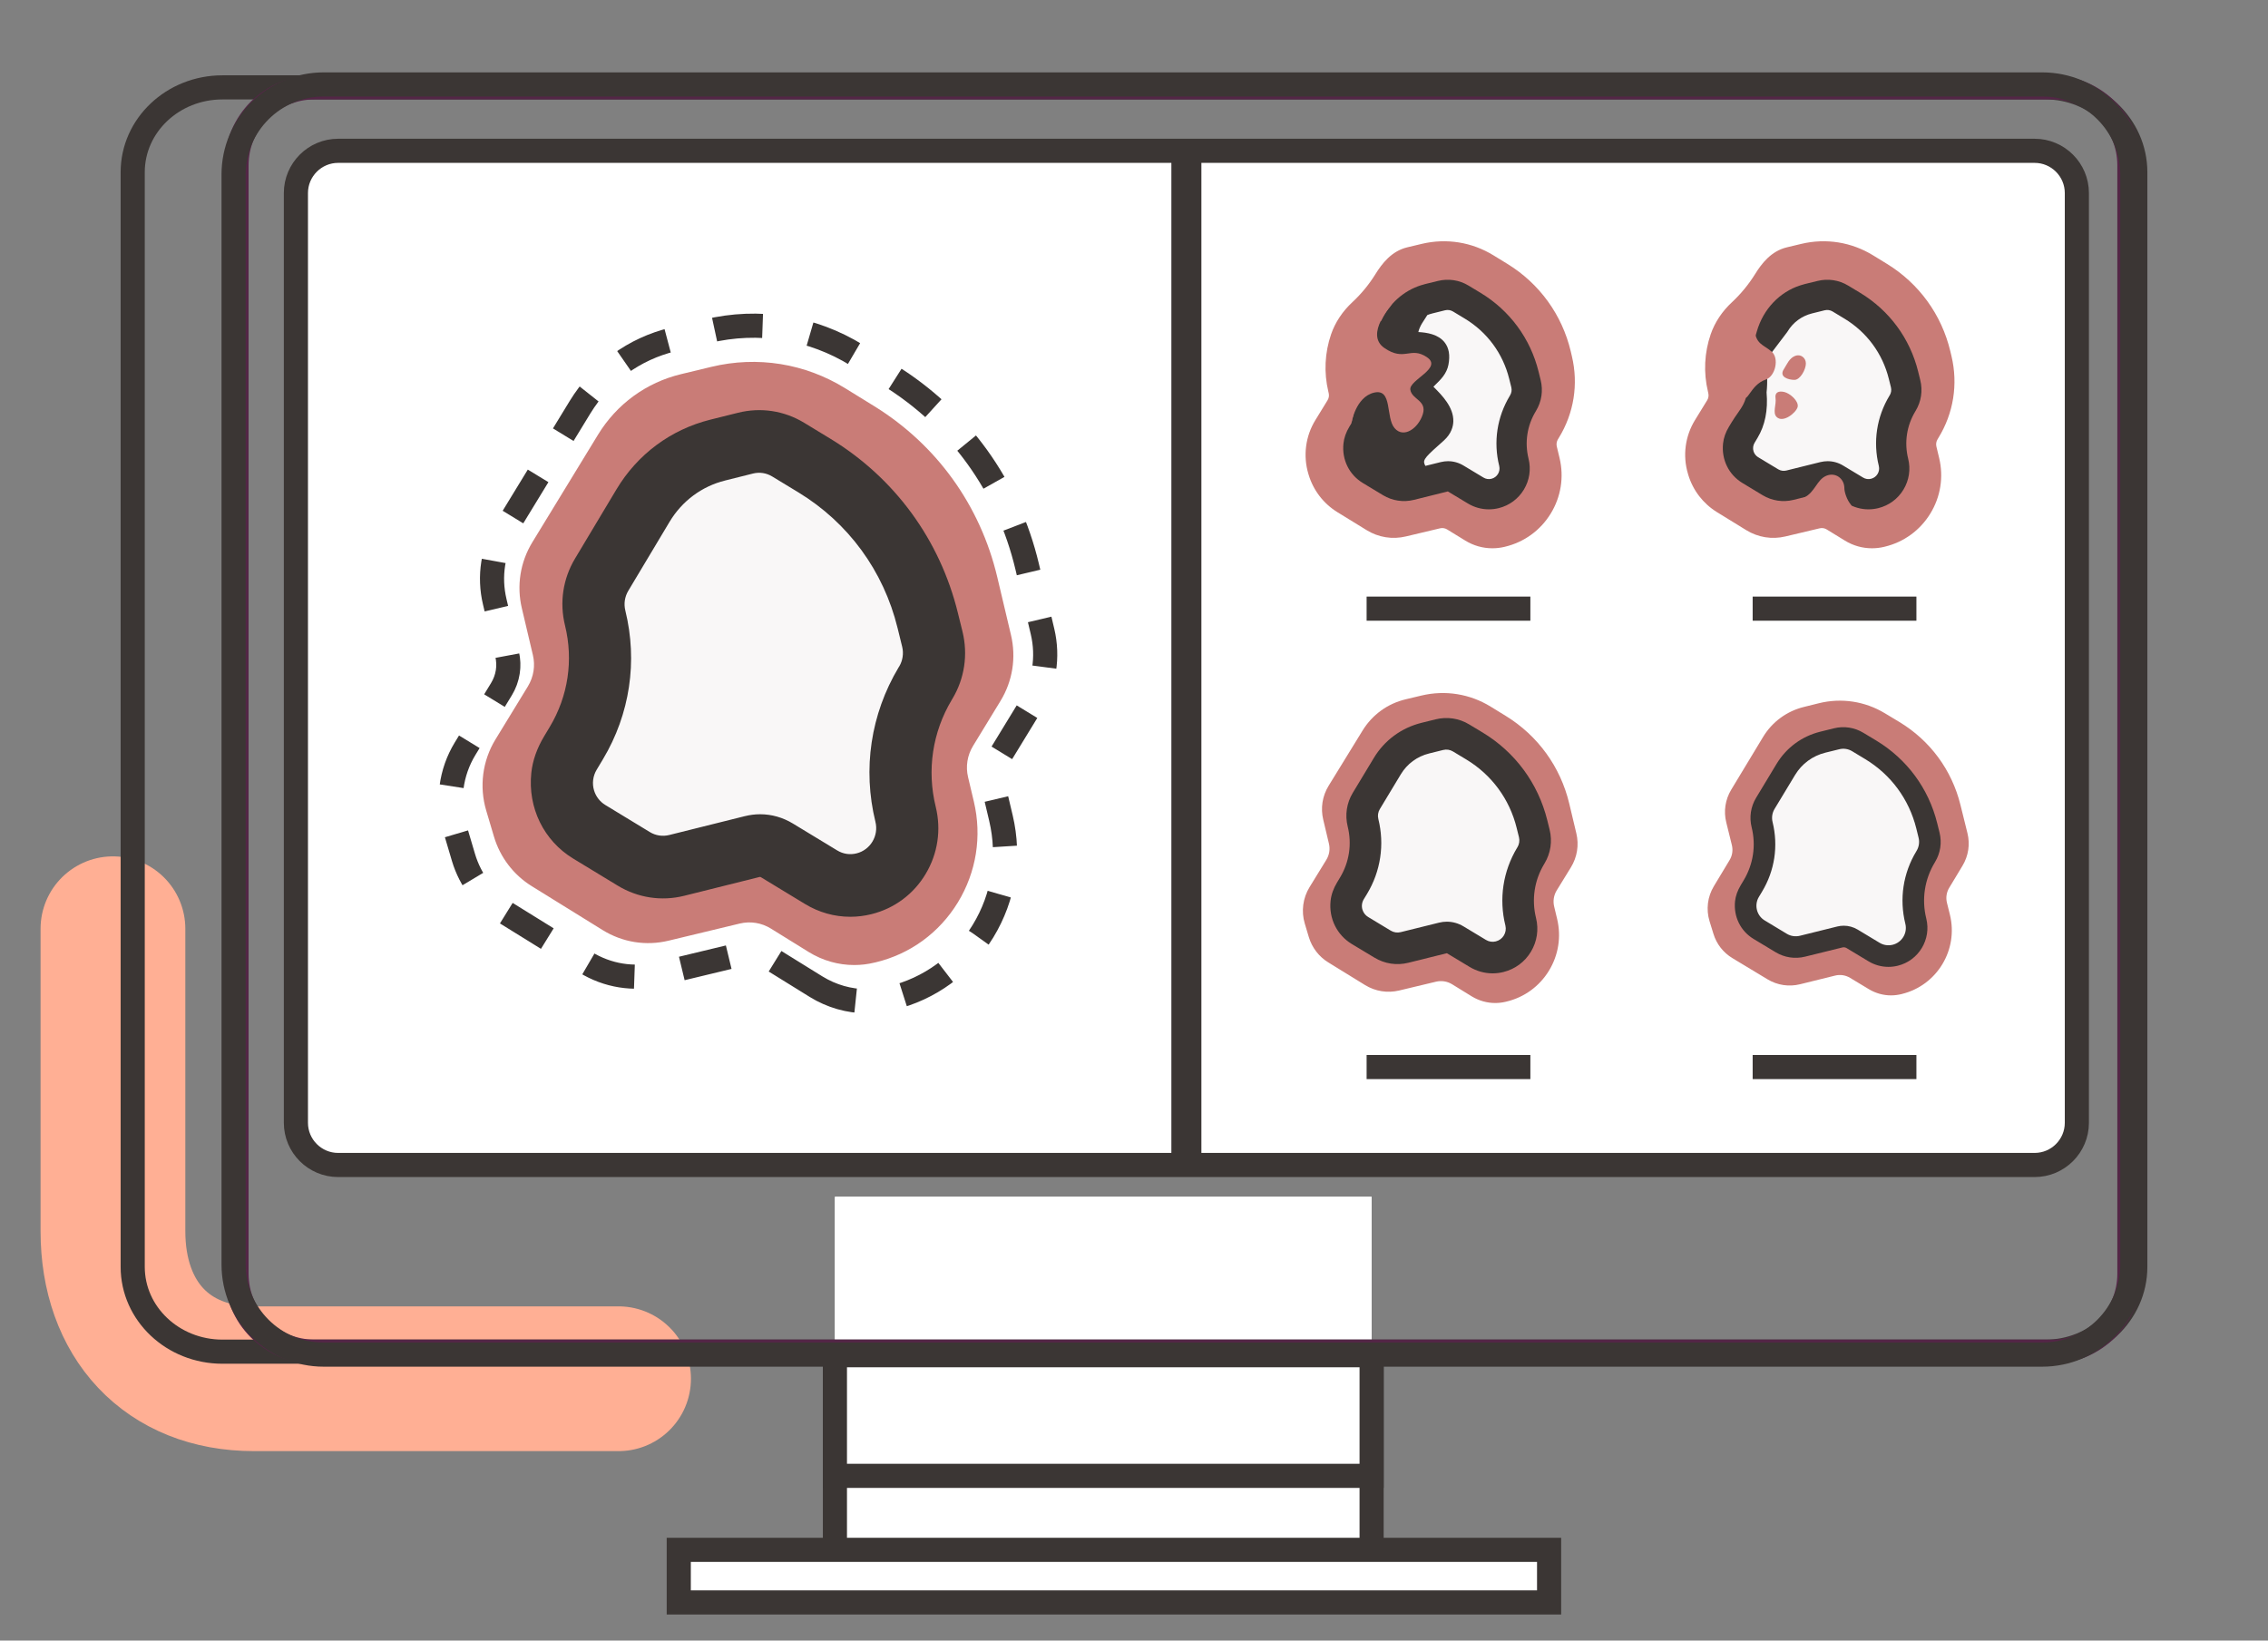 <?xml version="1.0" encoding="utf-8"?>
<svg xmlns="http://www.w3.org/2000/svg" xmlns:xlink="http://www.w3.org/1999/xlink" width="94px" height="68px" viewBox="0 0 94 68" version="1.1">
    <rect x="0" y="0" width="94" height="68" fill="#808080" stroke="none"/>
    <title>wound-portal-wounds</title>
    <g id="wound-portal-wounds" stroke="none" stroke-width="1" fill="none" fill-rule="evenodd">
        <path d="M25.637,57.148 L10.523,57.148 C6.912,57.148 4.681,54.695 4.681,51.03 L4.681,38.496" id="Path" stroke="#FFAF94" stroke-width="6" stroke-linecap="round"/>
        <g id="portal" transform="translate(5, 3)">
            <polygon id="Fill-1" fill="#FFFFFF" points="29.726 61.613 51.726 61.613 51.726 46.73 29.726 46.73"/>
            <polygon id="Path" fill="#FFFFFF" points="29.848 61.491 51.604 61.491 51.604 46.852 29.848 46.852"/>
            <polygon id="Path" fill="#FFFFFF" points="29.604 61.734 51.848 61.734 51.848 46.607 29.604 46.607"/>
            <polygon id="Path" stroke="#3B3634" points="29.604 61.734 51.848 61.734 51.848 53.734 29.604 53.734"/>
            <polygon id="Fill-5" fill="#FFFFFF" points="29.726 58.051 51.726 58.051 51.726 46.729 29.726 46.729"/>
            <polygon id="Path" fill="#FFFFFF" points="29.848 57.93 51.604 57.93 51.604 46.852 29.848 46.852"/>
            <polygon id="Path" fill="#FFFFFF" points="29.604 58.173 51.848 58.173 51.848 46.607 29.604 46.607"/>
            <polygon id="Path" stroke="#3B3634" points="29.604 58.173 51.848 58.173 51.848 53.173 29.604 53.173"/>
            <path d="M4.218,0.622 L79.783,0.622 C81.836,0.622 83.5,2.196 83.5,4.137 L83.5,49.512 C83.5,51.453 81.836,53.026 79.783,53.026 L4.218,53.026 C2.164,53.026 0.5,51.453 0.5,49.512 L0.5,4.137 C0.5,2.196 2.164,0.622 4.218,0.622 Z" id="Stroke-11" stroke="#3B3634"/>
            <path d="M8.03,0.622 L80.028,0.622 C81.811,0.622 83.255,2.067 83.255,3.849 L83.255,49.799 C83.255,51.581 81.811,53.026 80.028,53.026 L8.03,53.026 C6.248,53.026 4.803,51.581 4.803,49.799 L4.803,3.849 C4.803,2.067 6.248,0.622 8.03,0.622 Z" id="Stroke-15" stroke="#532646"/>
            <path d="M4.681,49.415 L4.681,4.233 C4.681,2.175 6.356,0.5 8.414,0.5 L79.645,0.5 C81.703,0.5 83.378,2.175 83.378,4.233 L83.378,49.415 C83.378,51.473 81.703,53.148 79.645,53.148 L8.414,53.148 C6.356,53.148 4.681,51.473 4.681,49.415 Z" id="Path" stroke="#3B3634"/>
            <polygon id="Fill-21" fill="#FFFFFF" points="23.255 63.298 59.083 63.298 59.083 61.362 23.255 61.362"/>
            <polygon id="Stroke-23" stroke="#532646" points="23.255 63.298 59.083 63.298 59.083 61.362 23.255 61.362"/>
            <polygon id="Path" fill="#FFFFFF" points="23.132 63.42 59.204 63.42 59.204 61.24 23.132 61.24"/>
            <polygon id="Path" stroke="#3B3634" points="23.132 63.42 59.204 63.42 59.204 61.24 23.132 61.24"/>
            <path d="M79.327,3.372 L9.015,3.372 C8.115,3.372 7.386,4.101 7.386,5.001 L7.386,43.537 C7.386,44.437 8.115,45.166 9.015,45.166 L79.327,45.166 C80.227,45.166 80.956,44.437 80.956,43.537 L80.956,5.001 C80.956,4.101 80.227,3.372 79.327,3.372" id="Fill-26" fill="#FFFFFF"/>
            <path d="M79.327,3.372 L9.015,3.372 C8.115,3.372 7.386,4.101 7.386,5.001 L7.386,43.537 C7.386,44.437 8.115,45.166 9.015,45.166 L79.327,45.166 C80.227,45.166 80.956,44.437 80.956,43.537 L80.956,5.001 C80.956,4.101 80.227,3.372 79.327,3.372 Z" id="Stroke-27" stroke="#532646"/>
            <path d="M9.015,3.494 C8.184,3.494 7.508,4.17 7.508,5.002 L7.508,43.538 C7.508,44.368 8.184,45.044 9.015,45.044 L79.327,45.044 C80.158,45.044 80.834,44.368 80.834,43.538 L80.834,5.002 C80.834,4.17 80.158,3.494 79.327,3.494 L9.015,3.494 Z" id="Path" fill="#FFFFFF"/>
            <path d="M79.327,45.288 L9.015,45.288 C8.049,45.288 7.264,44.504 7.264,43.538 L7.264,5.002 C7.264,4.037 8.049,3.251 9.015,3.251 L79.327,3.251 C80.293,3.251 81.078,4.037 81.078,5.002 L81.078,43.538 C81.078,44.504 80.293,45.288 79.327,45.288 Z" id="Path" stroke="#3B3634"/>
            <polygon id="Fill-30" fill="#FFFFFF" points="44.049 45.167 44.293 45.167 44.293 3.373 44.049 3.373"/>
            <polygon id="Stroke-31" stroke="#3B3634" points="44.049 45.167 44.293 45.167 44.293 3.373 44.049 3.373"/>
            <line x1="51.641" y1="22.228" x2="58.428" y2="22.228" id="Fill-32" stroke="#3B3634"/>
            <line x1="67.641" y1="22.228" x2="74.428" y2="22.228" id="Fill-32" stroke="#3B3634"/>
            <line x1="51.641" y1="41.228" x2="58.428" y2="41.228" id="Fill-32" stroke="#3B3634"/>
            <line x1="67.641" y1="41.228" x2="74.428" y2="41.228" id="Fill-32" stroke="#3B3634"/>
        </g>
        <path d="M35.042,16.1 L36.246,16.843 C38.822,18.439 40.627,20.948 41.331,23.912 L41.9,26.314 C42.124,27.257 41.97,28.232 41.464,29.058 L40.33,30.916 C40.091,31.308 40.016,31.771 40.124,32.218 L40.363,33.226 C40.702,34.662 40.467,36.145 39.7,37.404 C38.931,38.662 37.723,39.545 36.297,39.887 L36.246,39.898 C35.966,39.967 35.683,40 35.403,40 C34.745,40 34.098,39.817 33.521,39.462 L31.953,38.49 C31.563,38.248 31.103,38.174 30.657,38.281 L27.708,38.991 C26.771,39.216 25.801,39.06 24.981,38.553 L22.038,36.73 C21.284,36.262 20.728,35.534 20.473,34.678 L20.151,33.594 C19.857,32.605 19.996,31.533 20.533,30.653 L21.879,28.45 C22.118,28.055 22.192,27.594 22.085,27.146 L21.63,25.219 C21.406,24.277 21.56,23.302 22.064,22.475 L24.783,18.022 C25.561,16.747 26.787,15.854 28.232,15.507 L29.486,15.205 C31.395,14.746 33.371,15.064 35.042,16.1 Z M30.339,17.602 L29.093,17.902 C27.998,18.165 27.073,18.839 26.484,19.806 L24.086,23.731 C23.86,24.102 23.79,24.54 23.891,24.965 L24.316,26.758 C24.531,27.667 24.382,28.606 23.896,29.404 L22.639,31.461 C22.398,31.857 22.335,32.34 22.467,32.785 L22.763,33.781 C22.878,34.167 23.126,34.494 23.469,34.706 L26.228,36.414 C26.596,36.642 27.033,36.713 27.453,36.611 L30.218,35.946 C30.486,35.882 30.759,35.849 31.03,35.849 C31.665,35.849 32.289,36.028 32.845,36.37 L34.304,37.273 C34.673,37.502 35.107,37.571 35.529,37.47 C37.355,37.031 38.486,35.178 38.05,33.341 L37.835,32.434 C37.621,31.527 37.77,30.587 38.256,29.79 L39.314,28.057 C39.54,27.686 39.609,27.248 39.509,26.823 L39.017,24.75 C38.437,22.304 36.949,20.236 34.824,18.919 L33.521,18.113 C32.564,17.52 31.433,17.339 30.339,17.602 Z" id="Combined-Shape" fill="#C97C77"/>
        <path d="M34.922,35.736 L33.011,34.632 C32.577,34.38 32.053,34.304 31.561,34.421 L28.3,35.194 C27.807,35.311 27.286,35.235 26.849,34.984 L24.927,33.872 C24.523,33.64 24.224,33.273 24.085,32.842 C23.924,32.341 23.993,31.798 24.275,31.35 L24.554,30.911 C25.589,29.265 25.901,27.293 25.419,25.426 L25.416,25.417 C25.295,24.943 25.373,24.444 25.635,24.027 L27.399,21.225 C28.057,20.181 29.123,19.428 30.358,19.134 C31.594,18.842 32.903,19.03 33.993,19.661 C36.383,21.044 38.103,23.277 38.773,25.873 L38.943,26.535 C39.066,27.007 38.988,27.509 38.725,27.926 L38.694,27.976 C37.612,29.694 37.285,31.753 37.789,33.699 L37.793,33.716 C38.048,34.701 37.42,35.698 36.392,35.941 L36.374,35.946 C35.879,36.063 35.358,35.987 34.922,35.736" id="Fill-45" fill="#F9F7F7"/>
        <path d="M35.24,38 C34.586,38 33.94,37.82 33.365,37.47 L31.536,36.359 C31.52,36.348 31.499,36.347 31.482,36.35 L28.358,37.13 C27.414,37.365 26.434,37.215 25.602,36.709 L23.757,35.588 C22.535,34.844 21.87,33.483 22.021,32.034 C22.074,31.527 22.252,31.019 22.551,30.521 L22.789,30.123 C23.547,28.856 23.771,27.365 23.418,25.927 C23.183,24.974 23.331,23.989 23.834,23.15 L25.547,20.289 C26.418,18.831 27.801,17.804 29.439,17.395 L30.59,17.108 C31.531,16.874 32.506,17.022 33.336,17.528 L34.418,18.186 C37.078,19.804 38.954,22.367 39.701,25.406 L39.893,26.183 C40.125,27.136 39.977,28.123 39.475,28.962 L39.448,29.007 C38.646,30.347 38.409,31.924 38.783,33.444 C39.016,34.397 38.868,35.383 38.365,36.224 C37.865,37.063 37.067,37.655 36.121,37.891 C35.829,37.964 35.535,38 35.24,38 M31.505,33.75 C31.981,33.75 32.448,33.883 32.866,34.137 L34.696,35.248 C34.94,35.397 35.226,35.442 35.503,35.371 C36.075,35.228 36.425,34.643 36.284,34.067 C35.745,31.874 36.087,29.6 37.243,27.664 L37.27,27.622 C37.414,27.381 37.459,27.084 37.392,26.808 L37.201,26.031 C36.621,23.665 35.159,21.666 33.089,20.408 L32.005,19.75 C31.764,19.603 31.48,19.56 31.208,19.628 L30.058,19.916 C29.086,20.157 28.269,20.766 27.751,21.629 L26.039,24.49 C25.893,24.736 25.849,25.024 25.917,25.304 C26.436,27.413 26.107,29.602 24.993,31.465 L24.729,31.906 C24.573,32.166 24.534,32.48 24.623,32.768 C24.7,33.019 24.865,33.23 25.086,33.365 L26.931,34.487 C27.175,34.637 27.462,34.679 27.739,34.61 L30.863,33.831 C31.076,33.778 31.292,33.75 31.505,33.75" id="Fill-47" fill="#3B3634"/>
        <path d="M33.823,40.897 L32.067,39.809 C31.63,39.538 31.115,39.455 30.616,39.575 L27.313,40.37 C26.263,40.621 25.178,40.448 24.259,39.88 L20.963,37.837 C20.118,37.313 19.495,36.498 19.209,35.54 L18.849,34.325 C18.52,33.218 18.676,32.017 19.277,31.032 L20.784,28.564 C21.052,28.122 21.135,27.605 21.015,27.103 L20.506,24.946 C20.254,23.89 20.427,22.798 20.991,21.873 L24.037,16.884 C24.909,15.457 26.281,14.456 27.9,14.068 L29.305,13.73 C31.442,13.215 33.655,13.571 35.528,14.732 L36.875,15.565 C39.76,17.352 41.783,20.162 42.571,23.481 L43.208,26.172 C43.459,27.228 43.286,28.32 42.72,29.245 L41.449,31.326 C41.182,31.765 41.098,32.283 41.219,32.784 L41.486,33.913 C41.866,35.522 41.603,37.183 40.744,38.592 C39.883,40.002 38.53,40.991 36.932,41.373 L36.875,41.386 C36.562,41.463 36.245,41.5 35.931,41.5 C35.194,41.5 34.469,41.295 33.823,40.897 Z" id="Path" stroke="#3B3634" stroke-dasharray="2"/>
        <g id="Group-9" transform="translate(54, 10)">
            <path d="M18.167,29.036 L19.742,29.986 C19.956,30.115 20.213,30.155 20.455,30.093 L22.059,29.696 C22.302,29.636 22.559,29.676 22.774,29.805 L23.714,30.372 C23.928,30.501 24.185,30.541 24.428,30.48 L24.852,30.376 C25.827,30.134 26.422,29.147 26.182,28.171 L25.968,27.306 C25.907,27.064 25.946,26.806 26.075,26.592 L26.72,25.524 C26.85,25.308 26.888,25.052 26.828,24.809 L26.516,23.551 C26.215,22.33 25.441,21.28 24.365,20.632 L23.502,20.111 C22.999,19.807 22.396,19.717 21.826,19.858 L20.966,20.071 C20.396,20.212 19.905,20.574 19.601,21.077 L18.307,23.222 C18.177,23.436 18.139,23.693 18.199,23.936 L18.477,25.059 C18.537,25.301 18.498,25.558 18.369,25.772 L17.622,27.011 C17.483,27.241 17.449,27.518 17.528,27.776 L17.753,28.506 C17.822,28.728 17.969,28.916 18.167,29.036" id="Fill-36" fill="#FEFEFC"/>
            <path d="M24.124,19.566 L24.719,19.924 C25.995,20.694 26.896,21.915 27.253,23.362 L27.543,24.533 C27.658,24.996 27.584,25.476 27.338,25.885 L26.789,26.796 C26.674,26.985 26.641,27.207 26.694,27.421 L26.816,27.912 C27.175,29.365 26.285,30.839 24.833,31.198 L24.809,31.205 C24.666,31.239 24.52,31.258 24.376,31.258 C24.055,31.258 23.738,31.17 23.456,31 L22.681,30.533 C22.492,30.418 22.27,30.385 22.056,30.438 L20.608,30.796 C20.145,30.911 19.665,30.838 19.255,30.591 L17.802,29.714 C17.425,29.487 17.146,29.131 17.017,28.711 L16.854,28.183 C16.705,27.697 16.77,27.168 17.033,26.733 L17.684,25.652 C17.799,25.463 17.832,25.241 17.779,25.026 L17.547,24.088 C17.432,23.625 17.505,23.145 17.751,22.735 L19.07,20.551 C19.449,19.923 20.05,19.479 20.763,19.303 L21.379,19.15 C22.319,18.917 23.295,19.065 24.124,19.566 Z M21.815,20.346 L21.203,20.497 C20.671,20.628 20.221,20.96 19.938,21.429 L18.776,23.356 C18.668,23.534 18.636,23.745 18.686,23.947 L18.903,24.822 C19.014,25.268 18.943,25.731 18.706,26.124 L18.096,27.135 C17.981,27.326 17.953,27.557 18.019,27.77 L18.168,28.256 C18.225,28.439 18.347,28.595 18.512,28.694 L19.875,29.517 C20.054,29.624 20.263,29.657 20.467,29.607 L21.822,29.272 C21.961,29.236 22.101,29.219 22.239,29.219 C22.55,29.219 22.854,29.303 23.127,29.468 L23.848,29.903 C24.026,30.01 24.237,30.043 24.439,29.993 C24.869,29.886 25.232,29.619 25.46,29.239 C25.689,28.86 25.757,28.415 25.65,27.985 L25.541,27.543 C25.431,27.097 25.5,26.634 25.738,26.239 L26.252,25.39 C26.357,25.214 26.39,24.998 26.341,24.798 L26.09,23.788 C25.797,22.601 25.059,21.6 24.013,20.969 L23.369,20.58 C22.899,20.297 22.347,20.214 21.815,20.346 Z" id="Combined-Shape" fill="#C97C77"/>
            <path d="M23.802,29.241 L22.893,28.693 C22.685,28.568 22.437,28.53 22.202,28.588 L20.65,28.971 C20.415,29.03 20.167,28.992 19.959,28.867 L19.044,28.316 C18.852,28.199 18.709,28.016 18.643,27.803 C18.566,27.554 18.599,27.284 18.733,27.062 L18.866,26.843 C19.358,26.025 19.507,25.045 19.278,24.118 L19.277,24.113 C19.219,23.878 19.257,23.629 19.381,23.422 L20.221,22.03 C20.534,21.511 21.041,21.137 21.63,20.991 C22.218,20.846 22.841,20.94 23.36,21.253 C24.497,21.94 25.316,23.049 25.635,24.34 L25.717,24.669 C25.775,24.904 25.738,25.152 25.613,25.359 L25.598,25.385 C25.083,26.238 24.928,27.261 25.167,28.229 L25.17,28.238 C25.291,28.727 24.992,29.222 24.502,29.344 L24.493,29.346 C24.258,29.404 24.009,29.367 23.802,29.241" id="Fill-39" fill="#F9F7F7"/>
            <path d="M23.226,20.372 L23.763,20.695 C25.036,21.464 25.935,22.682 26.291,24.126 L26.386,24.508 C26.49,24.926 26.424,25.359 26.201,25.729 L26.189,25.749 C25.765,26.452 25.64,27.278 25.837,28.074 C26.051,28.938 25.522,29.814 24.659,30.028 C24.529,30.06 24.398,30.076 24.268,30.076 C23.978,30.076 23.692,29.997 23.438,29.843 L22.533,29.297 C22.481,29.266 22.42,29.257 22.361,29.271 L20.814,29.653 C20.396,29.757 19.962,29.691 19.593,29.469 L18.68,28.919 C18.138,28.592 17.844,27.992 17.911,27.355 C17.935,27.135 18.015,26.912 18.147,26.691 L18.264,26.496 C18.667,25.829 18.786,25.046 18.599,24.29 C18.495,23.872 18.561,23.438 18.783,23.069 L19.631,21.664 C20.037,20.992 20.679,20.518 21.441,20.329 L22.01,20.188 C22.427,20.086 22.859,20.151 23.226,20.372 Z M22.226,21.057 L21.656,21.197 C21.126,21.328 20.679,21.657 20.397,22.125 L19.548,23.531 C19.45,23.695 19.421,23.888 19.467,24.075 C19.71,25.063 19.556,26.086 19.031,26.957 L18.9,27.175 C18.795,27.348 18.769,27.559 18.829,27.753 C18.88,27.92 18.991,28.063 19.142,28.153 L20.055,28.704 C20.22,28.804 20.413,28.832 20.6,28.787 L22.147,28.403 C22.236,28.381 22.328,28.37 22.417,28.37 C22.619,28.37 22.818,28.425 22.994,28.531 L23.9,29.077 C24.064,29.177 24.257,29.206 24.444,29.16 C24.829,29.065 25.065,28.674 24.969,28.289 C24.715,27.261 24.875,26.194 25.423,25.288 L25.435,25.267 C25.534,25.104 25.563,24.906 25.518,24.723 L25.424,24.341 C25.123,23.129 24.371,22.106 23.301,21.462 L22.765,21.138 C22.602,21.039 22.411,21.011 22.226,21.057 Z" id="Combined-Shape" fill="#3B3634"/>
            <path d="M1.438,29.197 L3.087,30.21 C3.311,30.348 3.581,30.392 3.838,30.33 L5.53,29.927 C5.786,29.865 6.056,29.908 6.281,30.047 L7.265,30.652 C7.49,30.79 7.76,30.833 8.016,30.772 L8.463,30.665 C9.493,30.42 10.129,29.386 9.883,28.356 L9.666,27.443 C9.604,27.188 9.648,26.918 9.785,26.693 L10.474,25.573 C10.612,25.348 10.654,25.078 10.594,24.822 L10.277,23.493 C9.969,22.207 9.164,21.094 8.037,20.402 L7.133,19.846 C6.606,19.522 5.972,19.421 5.37,19.565 L4.463,19.781 C3.861,19.925 3.341,20.302 3.017,20.829 L1.636,23.076 C1.498,23.301 1.455,23.571 1.516,23.827 L1.798,25.011 C1.86,25.268 1.815,25.537 1.678,25.762 L0.882,27.059 C0.732,27.3 0.694,27.593 0.775,27.864 L1.006,28.635 C1.076,28.869 1.23,29.069 1.438,29.197" id="Fill-42" fill="#FEFEFC"/>
            <path d="M7.785,19.291 L8.407,19.673 C9.74,20.493 10.675,21.783 11.039,23.306 L11.333,24.54 C11.449,25.025 11.369,25.526 11.108,25.951 L10.521,26.905 C10.397,27.107 10.359,27.345 10.414,27.575 L10.538,28.093 C10.713,28.831 10.592,29.593 10.195,30.24 C9.797,30.887 9.172,31.341 8.434,31.516 L8.407,31.522 C8.262,31.557 8.116,31.574 7.971,31.574 C7.631,31.574 7.296,31.48 6.997,31.298 L6.186,30.798 C5.984,30.674 5.746,30.636 5.515,30.691 L3.989,31.056 C3.504,31.171 3.002,31.091 2.578,30.831 L1.055,29.893 C0.664,29.653 0.377,29.279 0.245,28.839 L0.078,28.282 C-0.074,27.774 -0.002,27.223 0.276,26.771 L0.972,25.638 C1.096,25.435 1.134,25.198 1.079,24.968 L0.844,23.978 C0.727,23.493 0.807,22.992 1.068,22.567 L2.475,20.278 C2.878,19.623 3.512,19.164 4.26,18.986 L4.909,18.831 C5.897,18.595 6.919,18.758 7.785,19.291 Z M5.35,20.063 L4.706,20.217 C4.139,20.352 3.66,20.699 3.355,21.195 L2.115,23.213 C1.997,23.403 1.961,23.628 2.013,23.847 L2.233,24.769 C2.345,25.236 2.267,25.718 2.016,26.128 L1.365,27.186 C1.241,27.389 1.208,27.637 1.277,27.866 L1.43,28.378 C1.489,28.576 1.618,28.745 1.795,28.853 L3.223,29.731 C3.414,29.848 3.64,29.885 3.857,29.832 L5.288,29.491 C5.427,29.458 5.568,29.441 5.708,29.441 C6.037,29.441 6.359,29.533 6.647,29.709 L7.402,30.173 C7.593,30.291 7.818,30.326 8.036,30.274 C8.981,30.049 9.567,29.096 9.341,28.152 L9.23,27.686 C9.119,27.219 9.196,26.736 9.448,26.327 L9.995,25.436 C10.112,25.245 10.148,25.02 10.096,24.802 L9.842,23.736 C9.541,22.479 8.771,21.416 7.671,20.74 L6.997,20.325 C6.502,20.02 5.917,19.927 5.35,20.063 Z" id="Combined-Shape" fill="#C97C77"/>
            <path d="M7.443,29.536 L6.478,28.954 C6.258,28.821 5.994,28.781 5.745,28.843 L4.097,29.25 C3.848,29.313 3.585,29.272 3.364,29.14 L2.393,28.554 C2.189,28.431 2.037,28.237 1.968,28.01 C1.886,27.746 1.921,27.46 2.063,27.223 L2.204,26.992 C2.727,26.123 2.885,25.083 2.641,24.099 L2.64,24.094 C2.579,23.844 2.618,23.581 2.751,23.361 L3.642,21.883 C3.974,21.332 4.513,20.935 5.137,20.78 C5.761,20.626 6.423,20.725 6.974,21.058 C8.181,21.787 9.05,22.965 9.389,24.334 L9.475,24.683 C9.537,24.932 9.498,25.197 9.365,25.417 L9.349,25.443 C8.802,26.35 8.637,27.435 8.892,28.462 L8.894,28.471 C9.023,28.991 8.706,29.517 8.186,29.645 L8.177,29.648 C7.927,29.709 7.663,29.669 7.443,29.536" id="Fill-45" fill="#F9F7F7"/>
            <path d="M23.948,11.978 L23.925,11.983 C23.551,12.073 23.158,12.01 22.831,11.808 L22.081,11.348 C21.833,11.195 21.534,11.147 21.252,11.214 L19.84,11.552 C19.466,11.641 19.073,11.578 18.746,11.377 L17.531,10.63 C17.105,10.368 16.788,9.957 16.645,9.476 L16.632,9.434 C16.466,8.877 16.545,8.275 16.849,7.78 L17.353,6.96 C17.505,6.712 17.553,6.413 17.485,6.13 L17.471,6.068 C17.313,5.405 17.349,4.717 17.567,4.083 C17.705,3.682 17.953,3.327 18.264,3.038 C18.678,2.652 19.038,2.213 19.338,1.731 C19.568,1.361 19.84,1.026 20.219,0.935 L20.82,0.792 C21.656,0.593 22.536,0.734 23.267,1.184 L23.843,1.538 C25.004,2.251 25.834,3.397 26.151,4.723 L26.199,4.924 C26.432,5.899 26.267,6.927 25.743,7.781 L25.706,7.841 C25.554,8.088 25.506,8.386 25.574,8.67 L25.687,9.149 C25.988,10.41 25.209,11.677 23.948,11.978 L23.948,11.978 Z M20.501,1.532 C20.16,1.614 19.912,1.906 19.702,2.238 C19.354,2.79 18.902,3.27 18.393,3.68 C17.954,4.396 17.816,5.257 18.011,6.076 C18.096,6.432 18.036,6.808 17.843,7.121 L17.382,7.873 C17.135,8.274 17.072,8.76 17.208,9.21 C17.323,9.599 17.578,9.931 17.924,10.143 L19.051,10.835 C19.289,10.981 19.575,11.027 19.846,10.963 L21.169,10.647 C21.527,10.562 21.903,10.623 22.216,10.814 L22.914,11.244 C23.152,11.39 23.438,11.436 23.711,11.371 C24.735,11.127 25.367,10.097 25.123,9.073 L25.021,8.643 C24.934,8.286 24.996,7.909 25.187,7.597 C25.658,6.832 25.805,5.911 25.597,5.037 L25.585,4.992 C25.293,3.767 24.527,2.709 23.454,2.049 L22.831,1.666 C22.313,1.348 21.689,1.248 21.099,1.389 L20.501,1.532 Z" id="Fill-48" fill="#E6AD5A"/>
            <path d="M23.585,12.726 C23.192,12.726 22.806,12.618 22.463,12.407 L21.712,11.946 C21.625,11.891 21.515,11.874 21.415,11.899 L20.002,12.235 C19.444,12.369 18.867,12.276 18.378,11.976 L17.164,11.229 C16.588,10.875 16.165,10.324 15.971,9.678 L15.959,9.635 C15.735,8.888 15.842,8.077 16.251,7.412 L16.755,6.592 C16.81,6.503 16.827,6.396 16.802,6.294 L16.788,6.23 C16.599,5.443 16.639,4.621 16.902,3.855 C17.071,3.364 17.376,2.903 17.786,2.524 C18.15,2.185 18.472,1.793 18.742,1.361 C19.011,0.926 19.404,0.409 20.057,0.252 L20.656,0.109 C21.681,-0.135 22.738,0.034 23.636,0.586 L24.211,0.939 C25.54,1.756 26.471,3.042 26.834,4.56 L26.882,4.762 C27.159,5.926 26.967,7.128 26.34,8.149 L26.305,8.208 C26.25,8.297 26.232,8.406 26.256,8.507 L26.371,8.985 C26.56,9.778 26.429,10.597 26.002,11.291 C25.575,11.985 24.904,12.472 24.112,12.661 L24.088,12.667 C23.921,12.707 23.752,12.726 23.585,12.726 M21.495,9.906 C21.876,9.906 22.251,10.012 22.583,10.216 L23.282,10.645 C23.362,10.695 23.456,10.709 23.547,10.688 C23.861,10.613 24.126,10.421 24.294,10.147 C24.463,9.873 24.514,9.55 24.44,9.237 L24.337,8.806 C24.208,8.264 24.297,7.704 24.589,7.229 C24.964,6.618 25.079,5.898 24.914,5.201 L24.902,5.155 C24.652,4.104 24.007,3.214 23.086,2.648 L22.463,2.265 C22.101,2.043 21.675,1.974 21.262,2.073 L20.665,2.215 C20.613,2.228 20.497,2.295 20.296,2.613 C19.947,3.167 19.49,3.681 18.936,4.144 C18.636,4.684 18.55,5.307 18.694,5.912 C18.824,6.455 18.735,7.015 18.442,7.49 L17.981,8.241 C17.839,8.47 17.803,8.75 17.88,9.008 C17.947,9.232 18.093,9.422 18.292,9.545 L19.419,10.238 C19.497,10.286 19.594,10.301 19.684,10.279 L21.007,9.964 C21.168,9.926 21.333,9.906 21.495,9.906" id="Fill-49" fill="#C97C77"/>
            <path d="M23.066,10.348 L22.206,9.829 C22.01,9.711 21.775,9.675 21.553,9.73 L20.086,10.093 C19.863,10.148 19.628,10.113 19.432,9.995 L18.566,9.473 C18.385,9.362 18.25,9.191 18.187,8.986 C18.116,8.752 18.146,8.498 18.273,8.287 L18.398,8.08 C18.864,7.307 19.005,6.38 18.788,5.503 L18.786,5.498 C18.732,5.276 18.767,5.041 18.886,4.845 L19.679,3.529 C19.976,3.037 20.455,2.684 21.012,2.547 C21.568,2.409 22.156,2.498 22.648,2.795 C23.723,3.443 24.498,4.493 24.8,5.713 L24.877,6.024 C24.931,6.246 24.897,6.481 24.778,6.677 L24.763,6.701 C24.277,7.509 24.13,8.476 24.357,9.391 L24.359,9.399 C24.474,9.862 24.19,10.33 23.728,10.445 L23.719,10.446 C23.497,10.502 23.262,10.466 23.066,10.348" id="Fill-50" fill="#F9F7F7"/>
            <path d="M21.529,2.472 C21.744,2.419 21.971,2.453 22.16,2.567 L22.651,2.863 C23.663,3.473 24.391,4.461 24.674,5.607 L24.76,5.957 C24.815,6.173 24.779,6.402 24.664,6.593 L24.653,6.612 C24.182,7.394 24.04,8.33 24.259,9.216 C24.371,9.667 24.096,10.123 23.645,10.235 C23.429,10.288 23.2,10.254 23.008,10.139 L22.181,9.639 C21.99,9.524 21.761,9.489 21.545,9.543 L20.131,9.893 C19.915,9.946 19.685,9.912 19.494,9.797 L18.66,9.293 C18.484,9.187 18.354,9.02 18.293,8.825 C18.223,8.597 18.254,8.351 18.376,8.147 L18.496,7.949 C18.948,7.2 18.882,6.303 18.673,5.453 C18.673,5.453 18.654,5.008 18.768,4.817 L19.744,3.533 C20.026,3.067 20.481,2.731 21.009,2.6 L21.529,2.472 Z M21.421,2.035 L20.901,2.163 C20.847,2.177 20.794,2.191 20.741,2.208 C19.987,2.449 19.422,3.081 19.201,3.842 L19.007,4.511 C18.993,4.56 18.971,4.606 18.951,4.653 C18.812,4.972 18.838,5.562 18.838,5.562 C18.886,6.877 18.501,7.069 18.11,7.717 L18.003,7.895 C17.905,8.057 17.832,8.237 17.813,8.426 C17.758,8.95 18.008,9.426 18.427,9.678 L19.262,10.182 C19.556,10.359 19.906,10.412 20.239,10.33 L21.653,9.98 C21.754,9.955 21.859,9.972 21.949,10.025 L22.776,10.524 C23.069,10.7 23.42,10.754 23.753,10.672 C24.445,10.501 24.867,9.801 24.696,9.109 C24.506,8.338 24.629,7.524 25.038,6.845 L25.05,6.826 C25.227,6.532 25.28,6.181 25.197,5.848 L25.112,5.5 C24.799,4.237 23.997,3.149 22.884,2.477 L22.394,2.181 C22.1,2.004 21.754,1.952 21.421,2.035 L21.421,2.035 Z" id="Fill-51" fill="#502F2D"/>
            <path d="M23.44,11.112 C23.135,11.112 22.836,11.029 22.569,10.868 L21.742,10.369 L20.335,10.719 C19.897,10.827 19.442,10.759 19.054,10.526 L18.22,10.022 C17.652,9.68 17.343,9.052 17.414,8.384 C17.438,8.151 17.52,7.916 17.659,7.687 L17.767,7.509 C17.854,7.364 17.941,7.241 18.017,7.132 C18.207,6.861 18.352,6.655 18.411,6.248 C18.388,6.032 18.345,5.8 18.283,5.55 L18.272,5.47 C18.266,5.337 18.261,4.883 18.426,4.61 L18.45,4.574 L18.646,4.316 L18.816,3.73 C19.082,2.813 19.757,2.102 20.62,1.827 C20.681,1.807 20.742,1.79 20.804,1.773 L21.325,1.646 C21.762,1.537 22.215,1.605 22.601,1.838 L23.091,2.134 C24.305,2.866 25.161,4.027 25.501,5.403 L25.587,5.752 C25.696,6.19 25.628,6.645 25.394,7.032 L25.382,7.052 C25.025,7.645 24.92,8.34 25.086,9.012 C25.194,9.45 25.126,9.906 24.892,10.293 C24.658,10.68 24.288,10.953 23.849,11.062 C23.714,11.095 23.576,11.112 23.44,11.112 M21.749,9.116 C21.973,9.116 22.193,9.177 22.389,9.296 L23.216,9.794 C23.316,9.856 23.434,9.874 23.548,9.845 C23.784,9.787 23.928,9.548 23.87,9.313 C23.623,8.316 23.779,7.284 24.309,6.404 L24.322,6.385 C24.382,6.285 24.4,6.167 24.372,6.053 L24.285,5.704 C24.025,4.653 23.371,3.766 22.443,3.206 L21.953,2.91 C21.854,2.851 21.739,2.833 21.626,2.861 L21.105,2.99 C20.677,3.096 20.316,3.362 20.088,3.74 L20.064,3.775 L19.371,4.689 C19.357,4.723 19.343,4.757 19.329,4.791 L19.319,4.813 C19.25,4.973 19.23,5.337 19.239,5.544 C19.249,5.822 19.241,6.058 19.218,6.262 C19.281,7.008 19.155,7.632 18.839,8.156 L18.72,8.355 C18.657,8.46 18.641,8.588 18.677,8.706 C18.708,8.808 18.776,8.894 18.867,8.95 L19.702,9.453 C19.802,9.513 19.921,9.531 20.034,9.504 L21.448,9.153 C21.548,9.129 21.649,9.116 21.749,9.116" id="Fill-52" fill="#3B3634"/>
            <path d="M20.847,5.067 C20.847,5.31 20.616,5.746 20.372,5.746 C20.129,5.746 19.721,5.629 19.932,5.305 C20.064,5.101 20.151,4.852 20.399,4.752 C20.625,4.662 20.847,4.823 20.847,5.067" id="Fill-53" fill="#C97C77"/>
            <path d="M19.954,6.248 C20.191,6.304 20.561,6.629 20.506,6.866 C20.45,7.102 19.897,7.557 19.629,7.278 C19.461,7.102 19.629,6.767 19.589,6.502 C19.554,6.262 19.718,6.193 19.954,6.248" id="Fill-54" fill="#C97C77"/>
            <path d="M18.229,6.397 C18.148,6.242 17.808,5.628 17.912,5.007 C18.06,4.12 18.695,3.219 18.719,3.616 C18.759,4.273 19.071,4.27 19.427,4.573 C19.751,4.848 19.585,5.599 19.182,5.734 C18.524,5.955 18.429,6.773 18.229,6.397 Z" id="Fill-55" fill="#C97C77"/>
            <path d="M22.442,10.236 C22.442,10.391 22.544,10.717 22.71,10.915 C22.925,11.175 21.905,11.359 21.658,11.359 C21.255,11.359 20.181,10.913 20.757,10.634 C21.236,10.403 21.292,9.881 21.703,9.716 C22.076,9.567 22.442,9.834 22.442,10.236" id="Fill-56" fill="#C97C77"/>
            <path d="M8.215,11.978 L8.192,11.983 C7.818,12.073 7.425,12.01 7.098,11.808 L6.347,11.348 C6.1,11.195 5.802,11.147 5.518,11.214 L4.107,11.552 C3.733,11.641 3.339,11.578 3.013,11.377 L1.798,10.63 C1.371,10.368 1.055,9.957 0.912,9.476 L0.899,9.434 C0.732,8.877 0.811,8.275 1.116,7.78 L1.619,6.96 C1.772,6.712 1.82,6.413 1.752,6.13 L1.737,6.068 C1.579,5.405 1.616,4.717 1.833,4.083 C1.971,3.682 2.219,3.327 2.531,3.038 C2.945,2.652 3.306,2.213 3.605,1.731 C3.835,1.361 4.107,1.026 4.486,0.935 L5.087,0.792 C5.923,0.593 6.803,0.734 7.534,1.184 L8.111,1.538 C9.271,2.251 10.101,3.397 10.417,4.723 L10.466,4.924 C10.699,5.899 10.534,6.927 10.01,7.781 L9.973,7.841 C9.82,8.088 9.773,8.386 9.84,8.67 L9.954,9.149 C10.255,10.41 9.476,11.677 8.215,11.978 L8.215,11.978 Z M4.768,1.532 C4.427,1.614 4.179,1.906 3.97,2.238 C3.621,2.79 3.168,3.27 2.661,3.68 C2.221,4.396 2.083,5.257 2.278,6.076 C2.363,6.432 2.303,6.808 2.11,7.121 L1.649,7.873 C1.403,8.274 1.339,8.76 1.474,9.21 C1.59,9.599 1.845,9.931 2.191,10.143 L3.317,10.835 C3.555,10.981 3.842,11.027 4.114,10.963 L5.436,10.647 C5.793,10.562 6.17,10.623 6.483,10.814 L7.181,11.244 C7.419,11.39 7.705,11.436 7.977,11.371 C9.002,11.127 9.634,10.097 9.39,9.073 L9.286,8.643 C9.201,8.286 9.262,7.909 9.454,7.597 C9.924,6.832 10.071,5.911 9.863,5.037 L9.852,4.992 C9.56,3.767 8.794,2.709 7.721,2.049 L7.098,1.666 C6.58,1.348 5.957,1.248 5.366,1.389 L4.768,1.532 Z" id="Fill-57" fill="#E6AD5A"/>
            <path d="M7.333,10.348 L6.473,9.829 C6.277,9.711 6.041,9.675 5.82,9.73 L4.352,10.093 C4.13,10.148 3.894,10.113 3.699,9.995 L2.833,9.473 C2.652,9.362 2.516,9.191 2.454,8.986 C2.382,8.752 2.413,8.498 2.54,8.287 L2.665,8.08 C3.131,7.307 3.272,6.38 3.055,5.503 L3.053,5.498 C2.998,5.276 3.034,5.041 3.152,4.845 L3.946,3.529 C4.243,3.037 4.722,2.684 5.279,2.547 C5.835,2.409 6.424,2.498 6.914,2.795 C7.99,3.443 8.764,4.493 9.066,5.713 L9.143,6.024 C9.198,6.246 9.163,6.481 9.045,6.677 L9.03,6.701 C8.543,7.509 8.397,8.476 8.624,9.391 L8.626,9.399 C8.74,9.862 8.457,10.33 7.995,10.445 L7.986,10.446 C7.763,10.502 7.529,10.466 7.333,10.348" id="Fill-59" fill="#F9F7F7"/>
            <path d="M5.796,2.472 C6.011,2.419 6.238,2.453 6.427,2.567 L6.918,2.863 C7.93,3.473 8.657,4.461 8.941,5.607 L9.027,5.957 C9.081,6.173 9.046,6.402 8.932,6.593 L8.92,6.612 C8.448,7.394 8.307,8.33 8.525,9.216 C8.637,9.667 8.362,10.123 7.912,10.235 C7.695,10.288 7.467,10.254 7.275,10.139 L6.448,9.639 C6.257,9.524 6.028,9.489 5.812,9.543 L4.398,9.893 C4.181,9.946 3.952,9.912 3.761,9.797 L2.926,9.293 C2.75,9.187 2.62,9.02 2.56,8.825 C2.49,8.597 2.52,8.351 2.643,8.147 L2.763,7.949 C3.214,7.2 3.149,6.303 2.939,5.453 C2.939,5.453 2.921,5.008 3.035,4.817 L4.011,3.533 C4.292,3.067 4.747,2.731 5.275,2.6 L5.796,2.472 Z M5.687,2.035 L5.168,2.163 C5.114,2.177 5.06,2.191 5.008,2.208 C4.254,2.449 3.689,3.081 3.468,3.842 L3.274,4.511 C3.26,4.56 3.238,4.606 3.217,4.653 C3.08,4.972 3.104,5.562 3.104,5.562 C3.153,6.877 2.768,7.069 2.377,7.717 L2.27,7.895 C2.172,8.057 2.099,8.237 2.08,8.426 C2.024,8.95 2.275,9.426 2.694,9.678 L3.529,10.182 C3.822,10.359 4.173,10.412 4.506,10.33 L5.919,9.98 C6.021,9.955 6.126,9.972 6.215,10.025 L7.043,10.524 C7.336,10.7 7.687,10.754 8.019,10.672 C8.712,10.501 9.134,9.801 8.963,9.109 C8.772,8.338 8.895,7.524 9.305,6.845 L9.317,6.826 C9.494,6.532 9.547,6.181 9.464,5.848 L9.378,5.5 C9.066,4.237 8.264,3.149 7.15,2.477 L6.66,2.181 C6.367,2.004 6.021,1.952 5.687,2.035 L5.687,2.035 Z" id="Fill-60" fill="#502F2D"/>
            <path d="M5.113,5.067 C5.113,5.31 4.882,5.746 4.639,5.746 C4.395,5.746 3.988,5.629 4.199,5.305 C4.331,5.101 4.418,4.852 4.666,4.752 C4.892,4.662 5.113,4.823 5.113,5.067" id="Fill-62" fill="#E6AD5A"/>
            <path d="M4.221,6.248 C4.457,6.304 4.828,6.629 4.772,6.866 C4.716,7.102 4.164,7.557 3.896,7.278 C3.728,7.102 3.896,6.767 3.856,6.502 C3.82,6.262 3.984,6.193 4.221,6.248" id="Fill-63" fill="#E6AD5A"/>
            <path d="M6.708,10.236 C6.708,10.391 6.811,10.717 6.976,10.915 C7.192,11.175 6.172,11.359 5.925,11.359 C5.522,11.359 4.447,10.913 5.023,10.634 C5.503,10.403 5.559,9.881 5.969,9.716 C6.343,9.567 6.708,9.834 6.708,10.236" id="Fill-65" fill="#E8706D"/>
            <path d="M7.863,30.345 C7.531,30.345 7.202,30.254 6.91,30.078 L5.981,29.518 C5.973,29.512 5.963,29.512 5.954,29.513 L4.367,29.907 C3.887,30.025 3.39,29.95 2.967,29.694 L2.029,29.13 C1.409,28.754 1.071,28.069 1.148,27.338 C1.175,27.083 1.265,26.827 1.417,26.576 L1.538,26.375 C1.923,25.737 2.037,24.985 1.857,24.26 C1.738,23.78 1.813,23.284 2.069,22.861 L2.939,21.419 C3.381,20.684 4.084,20.167 4.916,19.961 L5.501,19.816 C5.978,19.698 6.474,19.772 6.895,20.028 L7.445,20.359 C8.796,21.174 9.749,22.466 10.129,23.998 L10.226,24.39 C10.344,24.87 10.269,25.367 10.014,25.79 L10,25.813 C9.593,26.488 9.473,27.283 9.662,28.049 C9.781,28.529 9.706,29.026 9.45,29.45 C9.196,29.873 8.791,30.171 8.31,30.29 C8.162,30.327 8.012,30.345 7.863,30.345 M5.965,28.203 C6.207,28.203 6.444,28.27 6.657,28.398 L7.586,28.958 C7.71,29.033 7.856,29.056 7.996,29.02 C8.287,28.948 8.464,28.653 8.393,28.363 C8.119,27.258 8.293,26.112 8.88,25.136 L8.894,25.115 C8.967,24.993 8.99,24.843 8.956,24.704 L8.859,24.313 C8.564,23.12 7.822,22.113 6.77,21.479 L6.219,21.147 C6.097,21.073 5.953,21.052 5.815,21.086 L5.23,21.231 C4.737,21.353 4.321,21.659 4.058,22.095 L3.189,23.536 C3.115,23.66 3.092,23.806 3.127,23.946 C3.39,25.01 3.224,26.113 2.658,27.052 L2.523,27.274 C2.444,27.405 2.424,27.563 2.469,27.708 C2.509,27.835 2.592,27.941 2.705,28.009 L3.642,28.575 C3.766,28.65 3.912,28.671 4.052,28.637 L5.639,28.244 C5.747,28.217 5.857,28.203 5.965,28.203" id="Fill-47" fill="#3B3634"/>
            <path d="M7.852,12.726 C7.459,12.726 7.073,12.618 6.73,12.407 L5.98,11.946 C5.891,11.891 5.782,11.874 5.682,11.899 L4.269,12.235 C3.711,12.369 3.134,12.276 2.645,11.976 L1.43,11.229 C0.855,10.875 0.432,10.324 0.238,9.678 L0.225,9.635 C0.003,8.888 0.108,8.077 0.518,7.412 L1.021,6.592 C1.077,6.503 1.094,6.396 1.069,6.294 L1.054,6.23 C0.866,5.443 0.906,4.621 1.169,3.855 C1.337,3.364 1.643,2.903 2.052,2.524 C2.417,2.185 2.739,1.793 3.008,1.361 C3.278,0.926 3.672,0.409 4.323,0.252 L4.923,0.109 C5.948,-0.135 7.005,0.034 7.903,0.586 L8.478,0.939 C9.806,1.756 10.738,3.042 11.101,4.56 L11.148,4.762 C11.426,5.926 11.234,7.128 10.607,8.149 L10.571,8.208 C10.517,8.297 10.499,8.406 10.523,8.507 L10.638,8.985 C10.827,9.778 10.696,10.597 10.269,11.291 C9.842,11.985 9.171,12.472 8.379,12.661 L8.355,12.667 C8.188,12.707 8.019,12.726 7.852,12.726 M5.762,9.906 C6.142,9.906 6.517,10.012 6.85,10.216 L7.549,10.645 C7.628,10.695 7.722,10.709 7.814,10.688 C8.127,10.613 8.393,10.421 8.561,10.147 C8.729,9.873 8.781,9.55 8.706,9.237 L8.604,8.806 C8.474,8.264 8.564,7.704 8.856,7.229 C9.231,6.618 9.346,5.898 9.18,5.201 L9.169,5.155 C8.919,4.104 8.274,3.214 7.352,2.648 L6.73,2.265 C6.368,2.043 5.942,1.974 5.528,2.073 L4.932,2.215 C4.88,2.228 4.763,2.295 4.563,2.613 C4.213,3.167 3.756,3.681 3.203,4.144 C2.902,4.684 2.816,5.307 2.961,5.912 C3.091,6.455 3.001,7.015 2.709,7.49 L2.248,8.241 C2.106,8.47 2.07,8.75 2.147,9.008 C2.214,9.232 2.36,9.422 2.558,9.545 L3.685,10.238 C3.765,10.286 3.861,10.301 3.951,10.279 L5.273,9.964 C5.435,9.926 5.599,9.906 5.762,9.906" id="Fill-58" fill="#C97C77"/>
            <path d="M6.867,1.838 L7.357,2.134 C8.571,2.866 9.428,4.027 9.768,5.403 L9.854,5.752 C9.963,6.19 9.895,6.645 9.661,7.032 L9.649,7.052 C9.291,7.645 9.187,8.34 9.352,9.012 C9.461,9.45 9.392,9.906 9.159,10.293 C8.925,10.68 8.555,10.953 8.116,11.062 C7.981,11.095 7.843,11.112 7.707,11.112 C7.402,11.112 7.103,11.029 6.836,10.868 L6.008,10.369 L4.602,10.719 C4.164,10.827 3.709,10.759 3.321,10.526 L2.487,10.022 C1.919,9.68 1.61,9.052 1.681,8.384 C1.705,8.151 1.788,7.916 1.926,7.687 L2.009,7.55 L2.54,5.23 C2.55,5.051 2.581,4.82 2.672,4.647 L2.955,3.416 L3.246,3.297 C3.576,2.592 4.165,2.057 4.886,1.827 C4.947,1.807 5.009,1.79 5.071,1.773 L5.591,1.646 C6.029,1.537 6.482,1.605 6.867,1.838 Z M5.892,2.861 L5.372,2.99 C5.298,3.008 5.227,3.031 5.158,3.058 L4.942,3.395 C4.869,3.511 4.802,3.669 4.785,3.764 L4.795,3.764 C5.131,3.783 5.607,3.85 5.875,4.193 C6.055,4.423 6.106,4.726 6.032,5.119 C5.961,5.493 5.699,5.746 5.508,5.931 C5.479,5.959 5.442,5.995 5.41,6.028 C5.419,6.037 5.428,6.046 5.437,6.056 C5.761,6.381 6.249,6.873 6.235,7.464 C6.23,7.668 6.158,7.972 5.846,8.256 C5.762,8.333 5.681,8.405 5.603,8.474 C4.992,9.016 4.96,9.099 5.077,9.311 L5.715,9.153 C5.815,9.129 5.916,9.116 6.016,9.116 C6.239,9.116 6.459,9.177 6.656,9.296 L7.483,9.794 C7.583,9.856 7.701,9.874 7.815,9.845 C8.05,9.787 8.195,9.548 8.137,9.313 C7.889,8.316 8.046,7.284 8.577,6.404 L8.588,6.385 C8.648,6.285 8.666,6.167 8.638,6.053 L8.551,5.704 C8.291,4.653 7.638,3.766 6.71,3.206 L6.22,2.91 C6.121,2.851 6.006,2.833 5.892,2.861 Z" id="Combined-Shape" fill="#3B3634"/>
            <path d="M3.71,2.602 C3.71,2.602 2.541,3.846 3.376,4.423 C4.211,5 4.453,4.347 5.136,4.802 C5.819,5.258 4.392,5.744 4.453,6.153 C4.514,6.563 5.151,6.593 4.97,7.17 C4.787,7.747 4.18,8.187 3.801,7.747 C3.421,7.306 3.725,6.092 2.951,6.274 C2.177,6.456 2.01,7.549 2.01,7.549 L2.48,3.649 L3.71,2.602 Z" id="Fill-68" fill="#C97C77"/>
        </g>
    </g>
</svg>